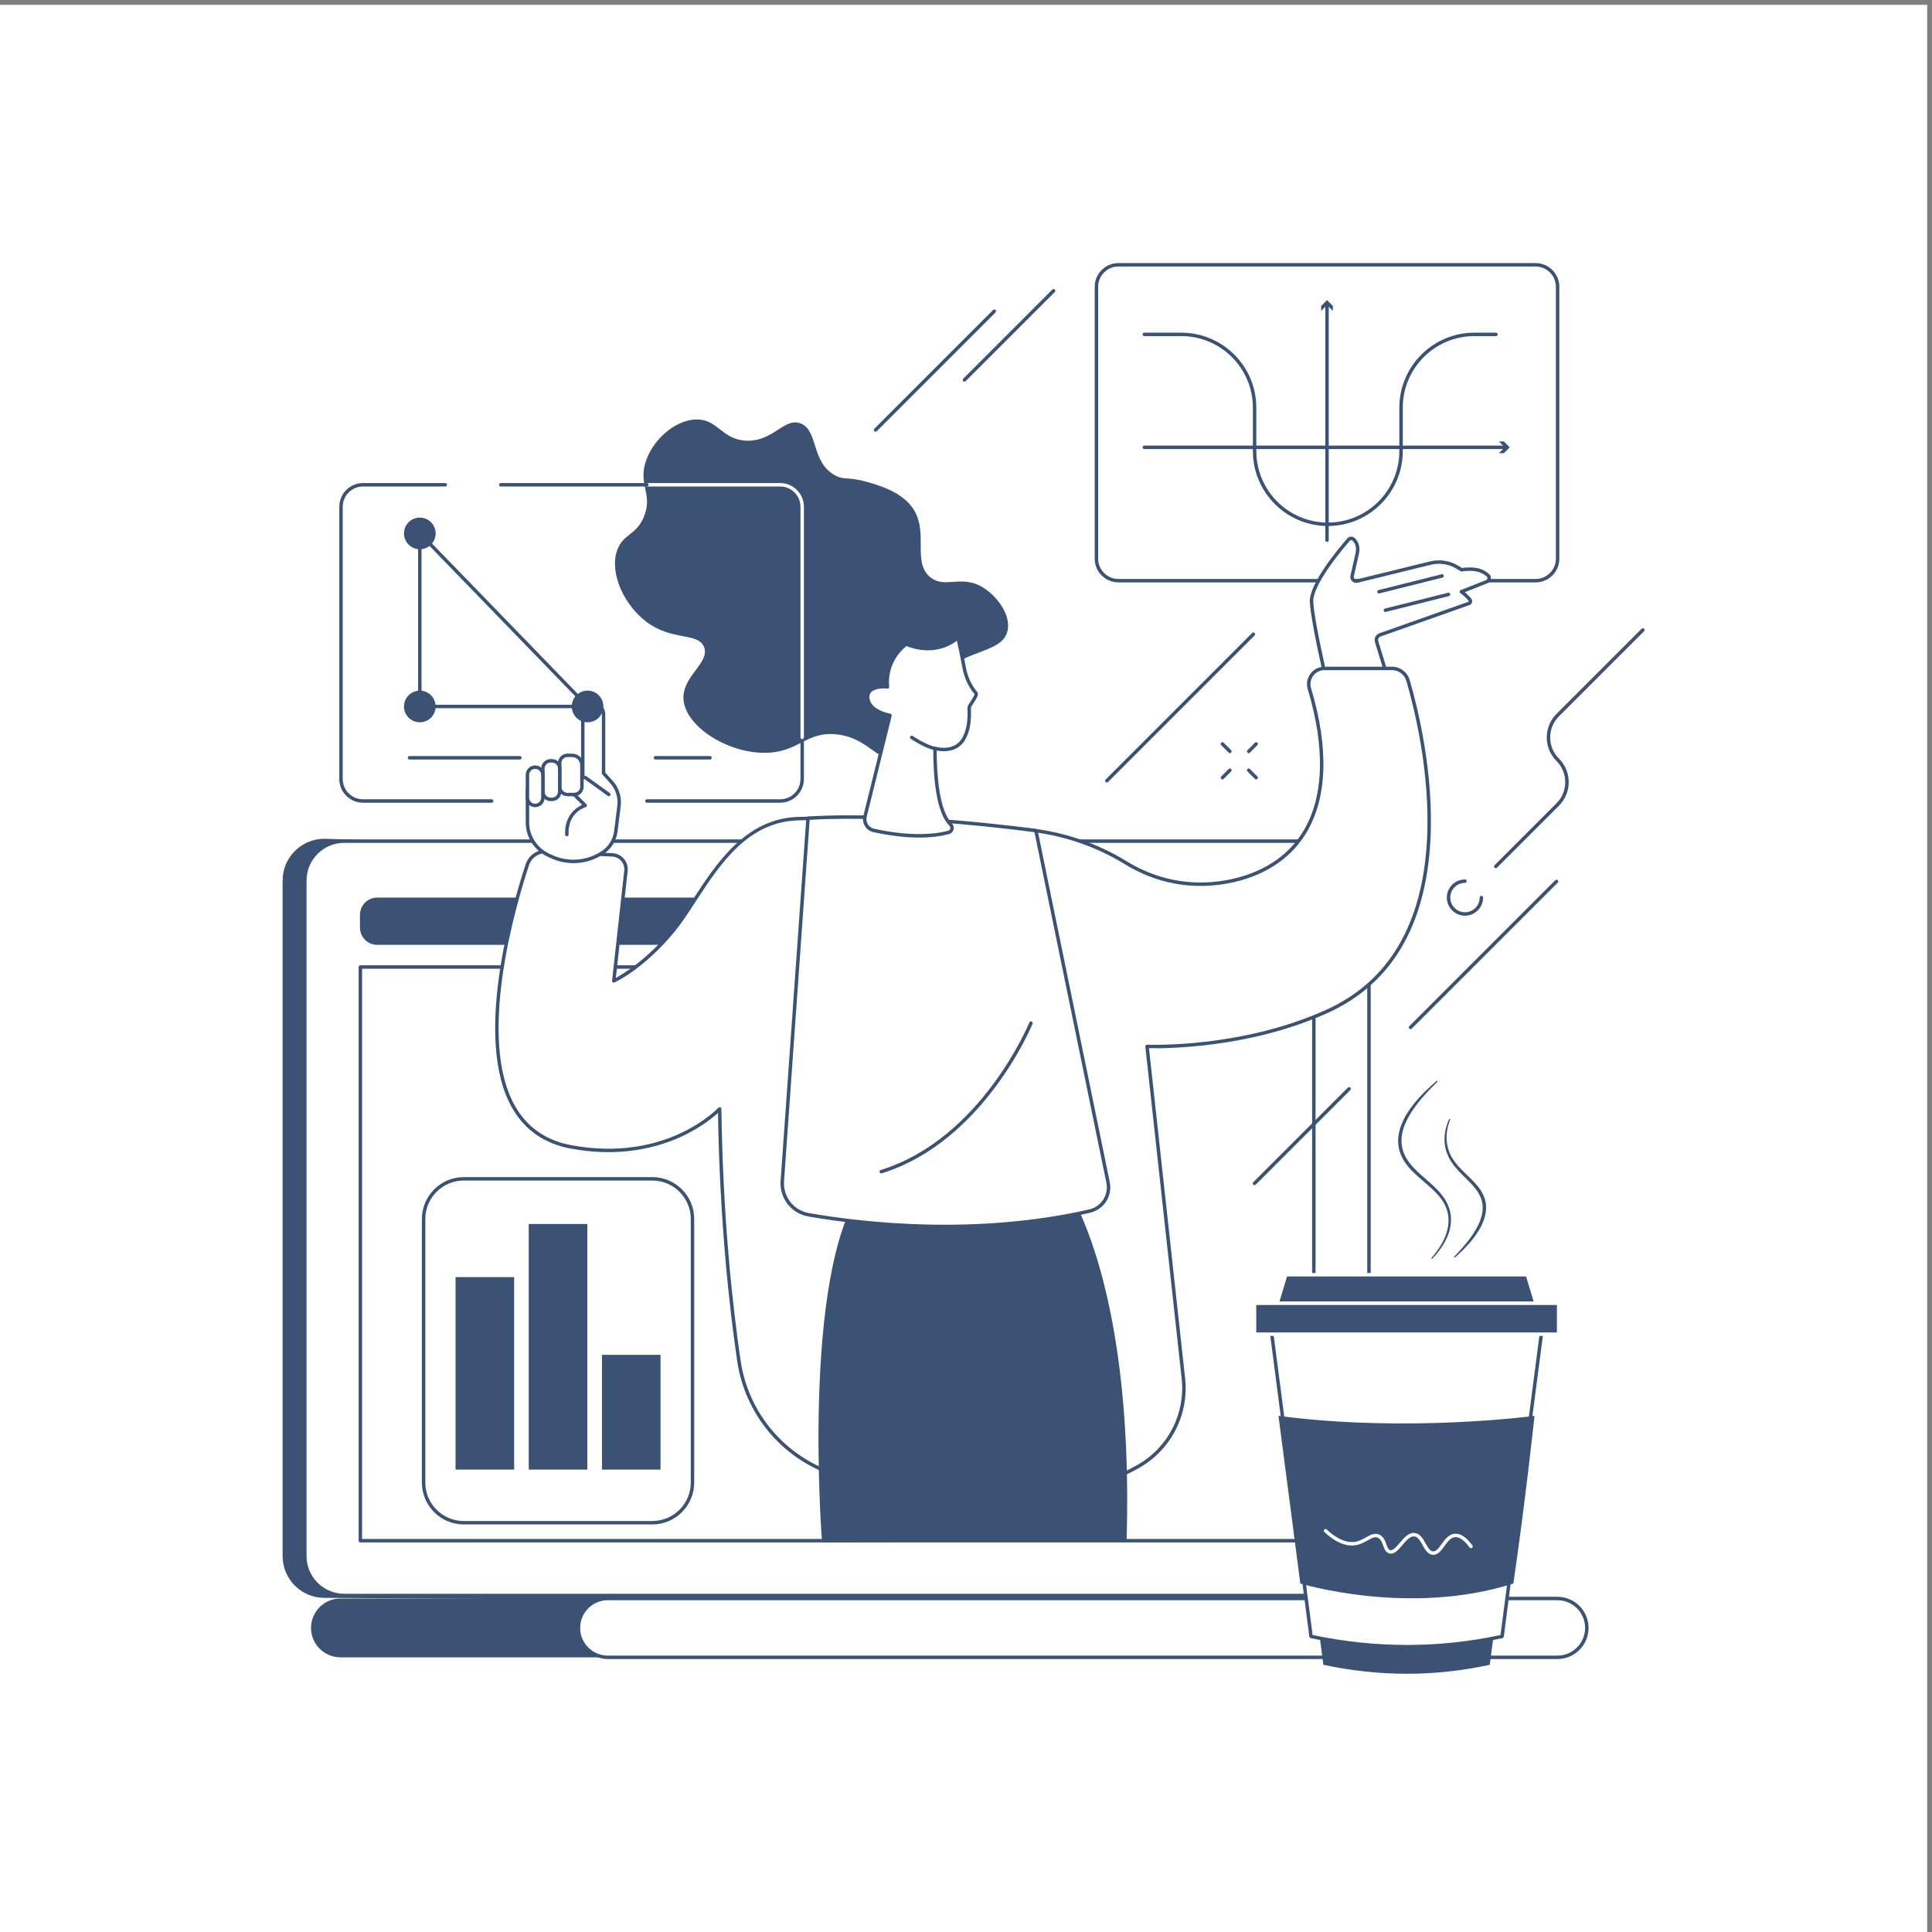 <svg xmlns:inkscape="http://www.inkscape.org/namespaces/inkscape" xmlns:sodipodi="http://sodipodi.sourceforge.net/DTD/sodipodi-0.dtd" xmlns="http://www.w3.org/2000/svg" xmlns:svg="http://www.w3.org/2000/svg" version="1.1" id="svg1" width="3333.333" height="3333.333" viewBox="0 0 3333.333 3333.333" sodipodi:docname="24070812_bwink_edu_01_single_10.eps">
  <rect x="0" y="0" width="3333.333" height="3333.333" fill="#808080" stroke="none"/>
  <defs id="defs1" fill="#3b5275"/>
  <sodipodi:namedview id="namedview1" pagecolor="#ffffff" bordercolor="#3b5275" borderopacity="0.25" inkscape:showpageshadow="2" inkscape:pageopacity="0.0" inkscape:pagecheckerboard="0" inkscape:deskcolor="#d1d1d1" fill="#3b5275">
    <inkscape:page x="0" y="0" inkscape:label="1" id="page1" width="3333.333" height="3333.333" margin="0" bleed="0" fill="#3b5275"/>
  </sodipodi:namedview>
  <g id="g1" inkscape:groupmode="layer" inkscape:label="1">
    <g id="group-R5">
      <path id="path2" d="M 25000,0 H 0 V 25000 H 25000 V 0" style="fill:#ffffff;fill-opacity:1;fill-rule:nonzero;stroke:none" transform="matrix(0.133,0,0,-0.133,0,3333.333)"/>
      <path id="path3" d="m 7613.02,4742.1 c 337.35,241.1 686.56,465.9 1041.4,680.2 720.2,435.2 1466.98,824.1 2218.98,1201 395.5,198.3 801.6,377.6 1203.7,562.1 404.5,185.6 809.8,369.6 1215.2,553.4 370.4,168 740.8,336 1110.8,504.9 1232.1,2615.2 2592.3,5580 2425.4,5580 l -12620.93,358 c -298.57,0 -541.48,-242.9 -541.48,-541.4 V 4876.2 c 0,-298.6 242.91,-541.5 541.48,-541.5 l 3721.17,-24 c 190.99,140.2 -508.32,293.7 -315.72,431.4" style="fill:#3b5275;fill-opacity:1;fill-rule:nonzero;stroke:none" transform="matrix(0.133,0,0,-0.133,0,3333.333)"/>
      <path id="path4" d="M 17248,14151.1 H 4465.16 c -282.14,0 -510.86,-228.7 -510.86,-510.8 V 4876.2 c 0,-282.1 228.72,-510.9 510.86,-510.9 H 17248 c 282.1,0 510.8,228.8 510.8,510.9 v 8764.1 c 0,282.1 -228.7,510.8 -510.8,510.8" style="fill:#ffffff;fill-opacity:1;fill-rule:nonzero;stroke:none" transform="matrix(0.133,0,0,-0.133,0,3333.333)"/>
      <path id="path5" d="m 4465.16,14128.8 c -269.38,0 -488.53,-219.2 -488.53,-488.5 V 4876.2 c 0,-269.4 219.15,-488.5 488.53,-488.5 H 17248 c 269.3,0 488.5,219.1 488.5,488.5 v 8764.1 c 0,269.3 -219.2,488.5 -488.5,488.5 z M 17248,4343 H 4465.16 c -294.01,0 -533.2,239.2 -533.2,533.2 v 8764.1 c 0,294 239.19,533.2 533.2,533.2 H 17248 c 294,0 533.2,-239.2 533.2,-533.2 V 4876.2 c 0,-294 -239.2,-533.2 -533.2,-533.2" style="fill:#3b5275;fill-opacity:1;fill-rule:nonzero;stroke:none" transform="matrix(0.133,0,0,-0.133,0,3333.333)"/>
      <path id="path6" d="M 9634.63,4326.3 H 4416.29 c -210.39,0 -381.54,-171.2 -381.54,-381.5 0,-210.4 171.15,-381.6 381.54,-381.6 h 5374.18 c 210.43,0 -155.84,763.1 -155.84,763.1" style="fill:#3b5275;fill-opacity:1;fill-rule:nonzero;stroke:none" transform="matrix(0.133,0,0,-0.133,0,3333.333)"/>
      <path id="path7" d="M 20203.5,4326.3 H 7885.19 c -210.72,0 -381.54,-170.8 -381.54,-381.5 0,-210.7 170.82,-381.6 381.54,-381.6 H 20203.5 c 210.7,0 381.5,170.9 381.5,381.6 0,210.7 -170.8,381.5 -381.5,381.5" style="fill:#ffffff;fill-opacity:1;fill-rule:nonzero;stroke:none" transform="matrix(0.133,0,0,-0.133,0,3333.333)"/>
      <path id="path8" d="m 7885.2,4304 c -198.08,0 -359.21,-161.2 -359.21,-359.2 0,-198.1 161.13,-359.2 359.21,-359.2 h 12318.3 c 198.1,0 359.2,161.1 359.2,359.2 0,198 -161.1,359.2 -359.2,359.2 z M 20203.5,3540.9 H 7885.2 c -222.7,0 -403.88,181.2 -403.88,403.9 0,222.7 181.18,403.8 403.88,403.8 h 12318.3 c 222.7,0 403.9,-181.1 403.9,-403.8 0,-222.7 -181.2,-403.9 -403.9,-403.9" style="fill:#3b5275;fill-opacity:1;fill-rule:nonzero;stroke:none" transform="matrix(0.133,0,0,-0.133,0,3333.333)"/>
      <path id="path9" d="M 16819.5,13418.9 H 4893.57 c -123.75,0 -224.07,-100.3 -224.07,-224.1 v -164.9 c 0,-123.7 100.32,-224 224.07,-224 H 16819.5 c 123.8,0 224.1,100.3 224.1,224 v 164.9 c 0,123.8 -100.3,224.1 -224.1,224.1" style="fill:#3b5275;fill-opacity:1;fill-rule:nonzero;stroke:none" transform="matrix(0.133,0,0,-0.133,0,3333.333)"/>
      <path id="path10" d="m 16761.7,13112.4 c 0,-81.5 -66.1,-147.6 -147.6,-147.6 -81.5,0 -147.6,66.1 -147.6,147.6 0,81.5 66.1,147.6 147.6,147.6 81.5,0 147.6,-66.1 147.6,-147.6" style="fill:#ffffff;fill-opacity:1;fill-rule:nonzero;stroke:none" transform="matrix(0.133,0,0,-0.133,0,3333.333)"/>
      <path id="path11" d="M 17043.6,5076.2 H 4674.58 v 7442 H 17043.6 v -7442" style="fill:#ffffff;fill-opacity:1;fill-rule:nonzero;stroke:none" transform="matrix(0.133,0,0,-0.133,0,3333.333)"/>
      <path id="path12" d="M 4696.91,5098.6 H 17021.3 v 7397.2 H 4696.91 Z M 17043.6,5053.9 H 4674.58 c -12.33,0 -22.33,10 -22.33,22.3 v 7442 c 0,12.3 10,22.3 22.33,22.3 H 17043.6 c 12.4,0 22.4,-10 22.4,-22.3 v -7442 c 0,-12.3 -10,-22.3 -22.4,-22.3" style="fill:#3b5275;fill-opacity:1;fill-rule:nonzero;stroke:none" transform="matrix(0.133,0,0,-0.133,0,3333.333)"/>
      <path id="path13" d="M 19808.1,7178.5 H 16685 l 482.1,-3712.3 c 715.8,-152.6 1435.3,-157.3 2158.9,0 l 482.1,3712.3" style="fill:#3b5275;fill-opacity:1;fill-rule:nonzero;stroke:none" transform="matrix(0.133,0,0,-0.133,0,3333.333)"/>
      <path id="path14" d="M 20038.9,8095.1 H 16454.2 L 17007.6,3834 c 821.5,-175 1647.4,-180.4 2478,0 l 553.3,4261.1" style="fill:#ffffff;fill-opacity:1;fill-rule:nonzero;stroke:none" transform="matrix(0.133,0,0,-0.133,0,3333.333)"/>
      <path id="path15" d="m 17027.7,3852.6 c 816.6,-171.8 1636.6,-171.8 2437.7,-0.1 l 548.1,4220.2 H 16479.6 Z M 18252.5,3679 c -415.5,0 -833,44.4 -1249.6,133.2 -9.2,2 -16.3,9.6 -17.5,18.9 l -553.3,4261.1 c -0.9,6.3 1.1,12.8 5.3,17.6 4.3,4.8 10.4,7.6 16.8,7.6 h 3584.7 c 6.4,0 12.6,-2.8 16.8,-7.6 4.2,-4.8 6.2,-11.3 5.4,-17.6 l -553.4,-4261.1 c -1.2,-9.3 -8.2,-16.9 -17.4,-18.9 -408.6,-88.8 -822.2,-133.2 -1237.8,-133.2" style="fill:#3b5275;fill-opacity:1;fill-rule:nonzero;stroke:none" transform="matrix(0.133,0,0,-0.133,0,3333.333)"/>
      <path id="path16" d="m 19813.2,8526.4 h -3133.3 l -112.7,-370.7 h 3358.7 l -112.7,370.7" style="fill:#3b5275;fill-opacity:1;fill-rule:nonzero;stroke:none" transform="matrix(0.133,0,0,-0.133,0,3333.333)"/>
      <path id="path17" d="m 16597.4,8178.1 h 3298.4 l -99.1,326 h -3100.3 z m 3328.5,-44.7 h -3358.7 c -7,0 -13.7,3.4 -17.9,9 -4.2,5.7 -5.5,13 -3.4,19.8 l 112.6,370.7 c 2.9,9.4 11.5,15.8 21.4,15.8 h 3133.3 c 9.9,0 18.5,-6.4 21.4,-15.8 l 112.7,-370.7 c 2,-6.8 0.8,-14.1 -3.5,-19.8 -4.2,-5.6 -10.8,-9 -17.9,-9" style="fill:#ffffff;fill-opacity:1;fill-rule:nonzero;stroke:none" transform="matrix(0.133,0,0,-0.133,0,3333.333)"/>
      <path id="path18" d="m 20219.1,7755 h -3945 v 400.7 h 3945 V 7755" style="fill:#3b5275;fill-opacity:1;fill-rule:nonzero;stroke:none" transform="matrix(0.133,0,0,-0.133,0,3333.333)"/>
      <path id="path19" d="m 16296.4,7777.3 h 3900.3 v 356.1 h -3900.3 z m 3922.7,-44.7 h -3945 c -12.4,0 -22.4,10 -22.4,22.4 v 400.7 c 0,12.4 10,22.4 22.4,22.4 h 3945 c 12.3,0 22.3,-10 22.3,-22.4 V 7755 c 0,-12.4 -10,-22.4 -22.3,-22.4" style="fill:#ffffff;fill-opacity:1;fill-rule:nonzero;stroke:none" transform="matrix(0.133,0,0,-0.133,0,3333.333)"/>
      <path id="path20" d="m 16584.9,6695.8 283.4,-2175.1 c 0,0 1414,-431.3 2763.5,0 155.2,1052.9 274.6,2175.1 274.6,2175.1 0,0 -1639.3,-222.5 -3321.5,0" style="fill:#3b5275;fill-opacity:1;fill-rule:nonzero;stroke:none" transform="matrix(0.133,0,0,-0.133,0,3333.333)"/>
      <path id="path21" d="m 18593.6,4892.4 c -1.5,0 -2.9,0 -4.4,0.1 -65.3,2.8 -100.6,65.6 -134.9,126.3 -31.3,55.6 -60.9,108.1 -107.9,113.1 -54.1,5.6 -105.1,-54.6 -154.5,-112.8 -53.9,-63.7 -104.8,-123.9 -167.9,-108.5 -47.8,11.6 -64.9,58.3 -81.4,103.5 -16,43.9 -31.2,85.3 -70.7,101.1 -37.9,15.1 -72,-2.3 -129.1,-34.3 -46.5,-26.1 -99.3,-55.8 -167.8,-64.6 -122,-15.8 -254.8,42.3 -395.3,172.3 -9,8.4 -9.6,22.5 -1.2,31.6 8.4,9.1 22.5,9.6 31.6,1.2 130.2,-120.7 251.1,-174.8 359.2,-160.8 59.9,7.7 108.7,35.1 151.6,59.2 55.6,31.2 108.1,60.6 167.5,36.9 58.1,-23.2 79.2,-80.9 96.2,-127.2 15.8,-43.3 27,-69.9 49.9,-75.5 36.3,-8.7 80.5,43.4 123.3,93.9 54.2,64 115.8,136.8 193.3,128.4 69.8,-7.4 108.3,-75.5 142.1,-135.5 29.6,-52.4 57.5,-101.9 97.9,-103.7 40.8,-1 74.2,45.2 110,94.9 43.3,60.1 92.4,128.1 170.6,134.6 73.8,6.1 150.5,-45.2 228.8,-152.3 7.3,-10 5.1,-24 -4.9,-31.2 -9.9,-7.3 -23.9,-5.1 -31.2,4.8 -68.5,93.8 -132.1,139 -189,134.2 -57.7,-4.8 -98.6,-61.4 -138.1,-116.2 -40.2,-55.8 -81.8,-113.5 -143.7,-113.5" style="fill:#ffffff;fill-opacity:1;fill-rule:nonzero;stroke:none" transform="matrix(0.133,0,0,-0.133,0,3333.333)"/>
      <path id="path22" d="m 18646.1,11028.5 c -40.4,-40.7 -81.9,-80 -120.5,-122.1 -19.9,-20.4 -38.8,-41.7 -57.3,-63.4 l -28.4,-31.9 -27,-33.1 c -71.3,-88.2 -135.9,-182.6 -180.4,-285.2 -45.3,-101.7 -66.2,-215.4 -41.2,-322.2 22,-107.6 89.8,-200.5 169.2,-279.6 79.6,-80.1 170.6,-150.4 254.2,-231.1 41.9,-40.3 81.1,-84.3 114.9,-132.7 34,-48.2 60.3,-102.6 76.3,-159.9 32.5,-115.2 16.5,-239.4 -29.9,-346.3 -45.7,-107.9 -115.9,-202.3 -194.9,-285.9 -2.8,-3 -7.5,-3.2 -10.5,-0.3 -2.9,2.7 -3.1,7.2 -0.5,10.2 74.3,86.3 140.6,180.8 181.2,286 20.3,52.4 33.8,107.2 38.3,162.7 4.3,55.3 -0.8,111.4 -16.8,164.2 -15.8,52.9 -41,102.8 -73.9,147.7 -32.6,45.2 -71.3,86.1 -112.1,125.2 -81.9,78.3 -173.5,148 -256.3,230.2 -41.5,40.9 -80.4,85.6 -112.7,135.6 -32.6,49.7 -57.1,105.7 -70,164.5 -13.4,58.7 -14,120 -4.7,178.9 9,59 27.3,115.9 51.7,169.3 5.5,13.7 12,26.9 18.9,39.7 6.9,13 13.2,26.2 20.5,38.9 15.2,24.9 29.6,50.4 46.9,73.9 l 25,35.7 c 8.6,11.8 17.8,23 26.6,34.5 l 27,34.1 28.4,32.8 28.5,32.7 29.8,31.4 c 19.9,21 40.2,41.5 61.4,61.1 41.1,40.4 84.8,77.9 128.4,115.4 3.1,2.7 7.8,2.4 10.4,-0.7 2.6,-3 2.4,-7.4 -0.3,-10.1 l -0.2,-0.2" style="fill:#3b5275;fill-opacity:1;fill-rule:nonzero;stroke:none" transform="matrix(0.133,0,0,-0.133,0,3333.333)"/>
      <path id="path23" d="m 18811.7,10539.7 c -30.8,-80.3 -48.9,-165.5 -45.9,-250.4 0.4,-42.5 9.6,-84 19,-124.9 7.1,-19.8 12.3,-40.2 20.8,-59.4 l 13.5,-28.5 c 4.4,-9.6 8.8,-19.1 14.7,-27.8 42.1,-73.3 101.3,-135.3 162.5,-195.8 61.3,-60.4 127.5,-118.5 182.5,-189.6 54.6,-70 97.6,-157.5 98.9,-250.5 3.7,-92.4 -25.3,-181.3 -65.6,-260.1 -82.7,-158.5 -206.7,-286.3 -336.6,-401.5 -3,-2.7 -7.6,-2.4 -10.2,0.6 -2.5,2.8 -2.4,7.1 0.1,9.8 60,62.6 118.4,126.6 171.9,194 53.8,67.1 101.6,138.9 138.3,215.1 19.1,37.9 33.3,77.6 43.8,117.9 10.9,40.2 15.9,81.6 14.1,122.5 -2.5,82.4 -37.8,159.7 -88.8,226.1 -50.8,67.1 -115.3,125 -177,186.8 -62,61.4 -121.6,128.8 -164.5,207.6 -43.3,78.4 -65.6,168.6 -64.5,257.4 1,89.1 23,176.7 59.6,256.3 1.7,3.6 6,5.2 9.6,3.5 3.5,-1.6 5.1,-5.6 3.8,-9.1" style="fill:#3b5275;fill-opacity:1;fill-rule:nonzero;stroke:none" transform="matrix(0.133,0,0,-0.133,0,3333.333)"/>
      <path id="path24" d="m 19920.4,17529.8 h -5411.8 c -157.6,0 -285.4,127.8 -285.4,285.4 v 3527.1 c 0,157.6 127.8,285.4 285.4,285.4 h 5411.8 c 157.6,0 285.4,-127.8 285.4,-285.4 v -3527.1 c 0,-157.6 -127.8,-285.4 -285.4,-285.4" style="fill:#ffffff;fill-opacity:1;fill-rule:nonzero;stroke:none" transform="matrix(0.133,0,0,-0.133,0,3333.333)"/>
      <path id="path25" d="m 14508.6,21605.3 c -145,0 -263,-118 -263,-263 v -3527.1 c 0,-145.1 118,-263.1 263,-263.1 h 5411.8 c 145.1,0 263.1,118 263.1,263.1 v 3527.1 c 0,145 -118,263 -263.1,263 z m 5411.8,-4097.9 h -5411.8 c -169.6,0 -307.7,138.1 -307.7,307.8 v 3527.1 c 0,169.7 138.1,307.7 307.7,307.7 h 5411.8 c 169.7,0 307.8,-138 307.8,-307.7 v -3527.1 c 0,-169.7 -138.1,-307.8 -307.8,-307.8" style="fill:#3b5275;fill-opacity:1;fill-rule:nonzero;stroke:none" transform="matrix(0.133,0,0,-0.133,0,3333.333)"/>
      <path id="path26" d="m 17214.5,18032.8 c -12.3,0 -22.3,10 -22.3,22.4 v 3063.3 c 0,12.4 10,22.4 22.3,22.4 12.4,0 22.4,-10 22.4,-22.4 v -3063.3 c 0,-12.4 -10,-22.4 -22.4,-22.4" style="fill:#3b5275;fill-opacity:1;fill-rule:nonzero;stroke:none" transform="matrix(0.133,0,0,-0.133,0,3333.333)"/>
      <path id="path27" d="m 17138.8,21029.6 75.7,75.7 75.8,-75.7 v 64.3 l -75.8,75.7 -75.7,-75.7 v -64.3" style="fill:#3b5275;fill-opacity:1;fill-rule:nonzero;stroke:none" transform="matrix(0.133,0,0,-0.133,0,3333.333)"/>
      <path id="path28" d="m 19533.6,19237.4 h -4689.2 c -12.3,0 -22.3,10 -22.3,22.4 0,12.3 10,22.3 22.3,22.3 h 4689.2 c 12.4,0 22.4,-10 22.4,-22.3 0,-12.4 -10,-22.4 -22.4,-22.4" style="fill:#3b5275;fill-opacity:1;fill-rule:nonzero;stroke:none" transform="matrix(0.133,0,0,-0.133,0,3333.333)"/>
      <path id="path29" d="m 19444.6,19184 75.8,75.8 -75.8,75.7 h 64.3 l 75.8,-75.7 -75.8,-75.8 h -64.3" style="fill:#3b5275;fill-opacity:1;fill-rule:nonzero;stroke:none" transform="matrix(0.133,0,0,-0.133,0,3333.333)"/>
      <path id="path30" d="m 17225.1,18238.9 c -536.1,0 -972.3,436.2 -972.3,972.4 v 563.4 c 0,511.5 -416.2,927.6 -927.7,927.6 h -480.7 c -12.3,0 -22.3,10 -22.3,22.4 0,12.3 10,22.3 22.3,22.3 h 480.7 c 536.1,0 972.3,-436.2 972.3,-972.3 v -563.4 c 0,-511.5 416.2,-927.7 927.7,-927.7 511.5,0 927.7,416.2 927.7,927.7 v 563.4 c 0,536.1 436.2,972.3 972.3,972.3 h 281.7 c 12.3,0 22.3,-10 22.3,-22.3 0,-12.4 -10,-22.4 -22.3,-22.4 h -281.7 c -511.5,0 -927.6,-416.1 -927.6,-927.6 v -563.4 c 0,-536.2 -436.2,-972.4 -972.4,-972.4" style="fill:#3b5275;fill-opacity:1;fill-rule:nonzero;stroke:none" transform="matrix(0.133,0,0,-0.133,0,3333.333)"/>
      <path id="path31" d="m 11606.7,15237.1 c -221.6,-68.8 -334.5,248.5 -744.5,297.8 -399.3,48.1 -493.5,-228.7 -923.13,-238.2 -489.68,-10.7 -1039.45,334.1 -1072.03,684.9 -28.39,305.6 348.19,480.5 265.74,688.1 -76.01,191.4 -408.88,75.3 -743.17,323.2 -286.95,212.7 -485.52,627.3 -386.14,924.3 75.57,225.9 262.52,201.7 357.34,461.6 100.53,275.5 -71.3,390.3 8.11,671.3 81.79,289.5 379.17,568.1 666.72,571 278.72,2.8 324.34,-255.8 635.42,-274.5 356.44,-21.5 500.34,305.6 714.64,223.3 231.2,-88.7 134,-496.2 440.8,-670.2 127.9,-72.5 164.1,-15.2 422.8,-89.1 131.9,-37.7 385.1,-110 540.5,-276.3 297.9,-318.7 21.1,-751.9 278.4,-959.5 191.8,-154.7 401.1,40.8 684.9,-134 175.4,-108.1 358.3,-344.6 319,-551.3 -61.8,-325.3 -607.2,-226.4 -989,-684.6 -349.8,-419.8 -210.3,-885 -476.4,-967.8" style="fill:#3b5275;fill-opacity:1;fill-rule:nonzero;stroke:none" transform="matrix(0.133,0,0,-0.133,0,3333.333)"/>
      <path id="path32" d="m 7898.21,11664.9 c -0.73,0 -1.47,0 -2.22,0.1 -12.26,1.2 -21.24,12.1 -20.03,24.4 l 64.07,651.2 c 1.21,12.3 11.93,21 24.41,20.1 12.27,-1.2 21.25,-12.2 20.04,-24.5 l -64.07,-651.2 c -1.13,-11.5 -10.85,-20.1 -22.2,-20.1" style="fill:#3b5275;fill-opacity:1;fill-rule:nonzero;stroke:none" transform="matrix(0.133,0,0,-0.133,0,3333.333)"/>
      <path id="path33" d="m 19310.8,17591.3 c -99.6,94.4 -216,97.3 -352.3,80.4 l -48,30.1 c -105.3,65.8 -232.7,86.2 -353.3,56.6 l -949.7,-233.3 c -39.8,-9.7 -75.9,25.7 -66.9,65.6 18.2,79.7 45.3,199.3 66.3,293.7 21.5,96.7 -16.7,153.6 -48.9,182.9 -18.3,16.7 -46.8,14.9 -63.1,-3.8 -105.1,-120.5 -493.3,-581.7 -481,-809.7 14.2,-263.7 195.1,-1031.5 195.1,-1031.5 h 807.1 l -158.2,517.1 c -11.1,36.2 8.3,74.7 44,87.4 l 1152.5,407.6 c 20.8,7.3 27.6,33.1 13.3,49.8 -25.6,30 -66.1,72.9 -110.2,102.6 l 327.7,129.5 c 29.8,11.8 42,47.5 25.6,75" style="fill:#ffffff;fill-opacity:1;fill-rule:nonzero;stroke:none" transform="matrix(0.133,0,0,-0.133,0,3333.333)"/>
      <path id="path34" d="m 17226.7,16244.7 h 759.2 l -149.4,488.1 c -14.6,47.9 10.8,98.3 58,115 l 1152.5,407.6 c 3.8,1.4 5.2,4.4 5.6,6.1 0.5,1.7 0.8,5 -1.9,8.2 -25.1,29.4 -63.9,70.4 -105.7,98.6 -6.9,4.6 -10.6,12.7 -9.7,21 0.9,8.2 6.3,15.3 14,18.3 l 327.7,129.5 c 8.1,3.2 14.4,9.8 17.2,18 2.5,7.4 2,15.4 -1.3,22.4 -89.4,83 -193.3,89.2 -331.7,72.1 -5,-0.6 -10.2,0.5 -14.5,3.2 l -48.1,30 c -99.5,62.2 -222,81.9 -336,53.9 l -949.8,-233.3 c -26.2,-6.5 -53.5,1 -72.8,20 -19.2,18.9 -27.1,45.9 -21.1,72.2 18.1,79.7 45.2,199.3 66.2,293.7 18.9,84.6 -12.5,134.5 -42.1,161.5 -4.3,3.9 -10,6 -15.9,5.6 -5.9,-0.4 -11.4,-3.1 -15.4,-7.6 -236,-270.5 -484.8,-621 -475.5,-793.8 12.7,-236.9 163.8,-895.2 190.5,-1010.3 z m 789.4,-44.7 H 17209 c -10.4,0 -19.4,7.1 -21.8,17.2 -7.4,31.5 -181.5,772.8 -195.6,1035.4 -12.6,234.3 369.2,691.1 486.5,825.6 11.9,13.6 28.4,21.7 46.5,22.8 17.7,1.3 35.1,-5.1 48.5,-17.2 31.4,-28.5 80.4,-93.1 55.6,-204.2 -21,-94.5 -48.1,-214.2 -66.3,-293.9 -2.5,-11.2 0.7,-22.3 8.9,-30.5 8.3,-8.1 19.6,-11.2 30.9,-8.4 l 949.7,233.2 c 125.6,30.9 260.7,9.3 370.4,-59.3 l 41.4,-25.8 c 144.6,17.1 261.9,7.9 362.5,-87.4 1.5,-1.4 2.8,-3 3.8,-4.8 11.2,-18.7 13.5,-41.3 6.5,-62 -7.1,-20.7 -22.8,-37.1 -43.1,-45.1 l -290.7,-114.9 c 32.7,-27.1 61.6,-58.1 82,-81.9 11.5,-13.5 15.6,-31.8 11.1,-48.8 -4.6,-17.1 -17.3,-30.8 -33.9,-36.7 l -1152.5,-407.6 c -24.6,-8.7 -37.8,-34.9 -30.2,-59.8 l 158.3,-517 c 2.1,-6.8 0.8,-14.1 -3.4,-19.8 -4.2,-5.7 -10.9,-9.1 -18,-9.1" style="fill:#3b5275;fill-opacity:1;fill-rule:nonzero;stroke:none" transform="matrix(0.133,0,0,-0.133,0,3333.333)"/>
      <path id="path35" d="m 17971.8,17124.1 c -10,0 -19.1,6.7 -21.6,16.9 -3,11.9 4.2,24.1 16.2,27.1 l 818.9,205 c 12,3 24.1,-4.3 27.1,-16.2 3,-12 -4.3,-24.1 -16.3,-27.1 l -818.9,-205 c -1.8,-0.5 -3.6,-0.7 -5.4,-0.7" style="fill:#3b5275;fill-opacity:1;fill-rule:nonzero;stroke:none" transform="matrix(0.133,0,0,-0.133,0,3333.333)"/>
      <path id="path36" d="m 17888.4,17364 c -10,0 -19.1,6.7 -21.6,16.9 -3,12 4.2,24.1 16.2,27.1 l 818.9,205 c 12,3 24.1,-4.3 27.1,-16.2 3,-12 -4.3,-24.1 -16.2,-27.1 l -818.9,-205.1 c -1.9,-0.4 -3.7,-0.6 -5.5,-0.6" style="fill:#3b5275;fill-opacity:1;fill-rule:nonzero;stroke:none" transform="matrix(0.133,0,0,-0.133,0,3333.333)"/>
      <path id="path37" d="m 7095.14,14017 c 229.33,-13.8 613.61,-32.8 847.34,-44 108.25,-5.2 189.51,-100.6 177.59,-208.4 l -157.82,-1426.2 c 0,0 360.65,162.2 755.59,632.6 394.94,470.5 750.71,1437.5 1625.36,1471.7 556.6,21.8 1952.9,-67.3 2895,-135 483.9,-34.7 953.3,-183.1 1366.5,-437.4 300.2,-184.7 746,-349.7 1309.7,-247.2 1035,188.3 1502.6,1074.2 1071.7,2505.1 -39.5,131.1 58.1,263.2 194.9,263.2 h 877.9 c 95.3,0 179,-62.8 205.9,-154.3 200,-682.2 868.3,-3431 -1055.8,-4296.5 -1135.6,-510.7 -2329.1,-451.9 -2329.1,-451.9 l 471.4,-4307.1 c 50.4,-460.3 -175.9,-907.2 -577.6,-1137.6 -421.6,-241.7 -1080.6,-463.7 -2061,-431.2 -818.5,27.1 -1454.6,172.1 -1924.2,337.1 -642.5,225.7 -1105.47,790.1 -1204,1464 -106.11,725.6 -228.83,1851 -249.03,3264.1 0,0 -665.08,-728.5 -1930.6,-492.6 -1562.89,291.3 -806.29,2927.9 -564.25,3659.2 35.93,108.6 140.34,179.2 254.52,172.4" style="fill:#ffffff;fill-opacity:1;fill-rule:nonzero;stroke:none" transform="matrix(0.133,0,0,-0.133,0,3333.333)"/>
      <path id="path38" d="m 9335.48,10700.3 c 2.66,0 5.35,-0.4 7.93,-1.4 8.56,-3.3 14.28,-11.4 14.41,-20.6 20.41,-1428.9 146.55,-2562.1 248.78,-3261.2 97.77,-668.7 553.5,-1222.8 1189.3,-1446.2 567.8,-199.5 1212.9,-312.4 1917.6,-335.8 816.7,-26.9 1506.3,117.1 2049.1,428.3 393.6,225.7 616,663.7 566.5,1115.8 l -471.4,4307.1 c -0.7,6.5 1.5,13 6,17.7 4.5,4.8 10.8,7.3 17.3,7 11.9,-0.6 1201.5,-52.6 2318.8,450 810,364.3 1251.2,1103.7 1311.3,2197.8 48.5,880.7 -171.1,1742.4 -267.8,2072 -23.8,81.4 -99.7,138.3 -184.4,138.3 H 17181 c -57.9,0 -110.9,-26.7 -145.4,-73.1 -34.7,-46.7 -45,-105.5 -28.2,-161.4 234.5,-778.3 211.5,-1429.8 -66.3,-1883.8 -208.9,-341.3 -562.5,-566 -1022.7,-649.7 -586.2,-106.6 -1044.3,77.2 -1325.4,250.2 -405.3,249.4 -874.3,399.5 -1356.4,434.1 -1019.9,73.3 -2349.6,156.2 -2892.5,135 -650.12,-25.5 -1004.89,-569.8 -1317.89,-1050.1 -99.87,-153.3 -194.21,-298 -291.27,-413.6 -393.7,-469 -748.61,-631.9 -763.53,-638.6 -7.29,-3.3 -15.82,-2.5 -22.3,2.3 -6.49,4.7 -9.94,12.5 -9.06,20.5 l 157.82,1426.2 c 5.08,46 -8.63,90.6 -38.62,125.8 -29.92,35 -71.77,55.6 -117.84,57.8 -216.58,10.4 -614.69,29.9 -847.62,44 -104.44,6.6 -199.31,-58.4 -231.97,-157.1 -170.6,-515.5 -687.09,-2265.4 -170.43,-3140.3 156.87,-265.6 398.29,-430.5 717.57,-490 1238.93,-231 1903.47,478.6 1910.02,485.8 4.32,4.7 10.35,7.2 16.5,7.2 z M 12905,5587.3 c -63.6,0 -127.9,1 -193,3.2 -709.2,23.5 -1358.8,137.3 -1930.9,338.3 -651.5,228.9 -1118.52,796.7 -1218.69,1481.8 -101.19,692 -225.76,1808.4 -248.48,3215.3 -159.57,-146.3 -817.47,-666.7 -1913.14,-462.5 -332.52,62 -584.14,234 -747.86,511.2 -526.25,891.1 -5.62,2657 166.49,3177 39.03,118 153.44,195.3 277.05,187.7 232.7,-14.1 630.61,-33.6 847.08,-44 58.52,-2.8 111.67,-28.9 149.69,-73.4 38.06,-44.7 55.48,-101.4 49.04,-159.7 L 7989,12377.1 c 100.25,53.9 396.33,232.6 711.73,608.3 95.32,113.5 188.95,257.2 288.05,409.3 303.13,465.1 680.39,1044 1353.62,1070.3 544.7,21.3 1876.3,-61.7 2897.4,-135 489.2,-35.1 965.2,-187.5 1376.6,-440.7 274.5,-168.9 721.7,-348.3 1294,-244.2 447.3,81.3 790.5,298.9 992.6,629 271,442.9 292.3,1081.8 61.7,1847.7 -21,69.5 -8.2,142.7 35.1,200.8 43,57.9 109.1,91.2 181.2,91.2 h 877.9 c 104.4,0 197.9,-70.1 227.3,-170.4 97.3,-331.8 318.4,-1199.4 269.5,-2087 -61.1,-1112.1 -511.2,-1864.4 -1337.6,-2236.2 -1035.1,-465.5 -2131.4,-459.3 -2313.2,-454.7 l 468.7,-4281.4 c 51.4,-469.8 -179.7,-924.9 -588.8,-1159.4 -506.7,-290.6 -1138.3,-437.4 -1879.8,-437.4" style="fill:#3b5275;fill-opacity:1;fill-rule:nonzero;stroke:none" transform="matrix(0.133,0,0,-0.133,0,3333.333)"/>
      <path id="path39" d="m 7932.32,14917.7 -102.58,113.7 v 765.5 c 0,74.5 -60.39,134.9 -134.89,134.9 -74.49,0 -134.89,-60.4 -134.89,-134.9 v -824.2 l -717.86,-156.3 v -420.8 c 0,-183.3 106.48,-349.9 272.82,-426.9 l 35.71,-16.5 c 215.32,-99.7 466.84,-81.1 665.15,49.1 95.71,62.9 159.04,164.6 173.24,278.2 l 40.98,327.9 c 14.09,112.7 -21.56,226 -97.68,310.3" style="fill:#ffffff;fill-opacity:1;fill-rule:nonzero;stroke:none" transform="matrix(0.133,0,0,-0.133,0,3333.333)"/>
      <path id="path40" d="m 6864.43,14798.4 v -402.8 c 0,-173.9 102.02,-333.6 259.87,-406.6 l 35.71,-16.6 c 209.75,-97.1 450.32,-79.3 643.51,47.6 90.39,59.4 149.92,155 163.35,262.3 l 40.98,327.9 c 13.29,106.3 -20.29,213 -92.11,292.6 l -102.58,113.6 c -3.71,4.1 -5.76,9.5 -5.76,15 v 765.5 c 0,62.1 -50.49,112.6 -112.56,112.6 -62.06,0 -112.55,-50.5 -112.55,-112.6 v -824.2 c 0,-10.5 -7.31,-19.6 -17.58,-21.9 z m 575.19,-932.7 c -101.12,0 -202.74,21.9 -298.37,66.2 l -35.71,16.5 c -173.6,80.4 -285.77,255.9 -285.77,447.2 v 420.8 c 0,10.5 7.31,19.6 17.58,21.9 l 700.28,152.4 v 806.2 c 0,86.7 70.52,157.3 157.21,157.3 86.7,0 157.23,-70.6 157.23,-157.3 V 15040 l 96.82,-107.3 c 80.54,-89.2 118.19,-208.8 103.28,-328.1 l -40.99,-327.8 c -15.03,-120.3 -81.8,-227.5 -183.15,-294.1 -118.1,-77.6 -252.81,-117 -388.41,-117" style="fill:#3b5275;fill-opacity:1;fill-rule:nonzero;stroke:none" transform="matrix(0.133,0,0,-0.133,0,3333.333)"/>
      <path id="path41" d="m 7448.78,14756 h -87.82 c -55.36,0 -100.24,44.8 -100.24,100.2 v 307.6 c 0,55.4 44.88,100.3 100.24,100.3 h 61.07 c 70.13,0 126.99,-56.9 126.99,-127 v -280.9 c 0,-55.4 -44.88,-100.2 -100.24,-100.2" style="fill:#ffffff;fill-opacity:1;fill-rule:nonzero;stroke:none" transform="matrix(0.133,0,0,-0.133,0,3333.333)"/>
      <path id="path42" d="m 7360.96,15241.7 c -42.96,0 -77.91,-34.9 -77.91,-77.9 v -307.6 c 0,-43 34.95,-77.9 77.91,-77.9 h 87.82 c 42.96,0 77.91,34.9 77.91,77.9 v 280.9 c 0,57.7 -46.95,104.6 -104.66,104.6 z m 87.82,-508.1 h -87.82 c -67.59,0 -122.58,55 -122.58,122.6 v 307.6 c 0,67.6 54.99,122.6 122.58,122.6 h 61.07 c 82.34,0 149.33,-67 149.33,-149.3 v -280.9 c 0,-67.6 -54.99,-122.6 -122.58,-122.6" style="fill:#3b5275;fill-opacity:1;fill-rule:nonzero;stroke:none" transform="matrix(0.133,0,0,-0.133,0,3333.333)"/>
      <path id="path43" d="m 7160.49,14692.8 h -17.67 c -55.36,0 -100.24,44.9 -100.24,100.2 v 299.9 c 0,55.3 44.88,100.2 100.24,100.2 h 17.67 c 55.35,0 100.23,-44.9 100.23,-100.2 V 14793 c 0,-55.3 -44.88,-100.2 -100.23,-100.2" style="fill:#ffffff;fill-opacity:1;fill-rule:nonzero;stroke:none" transform="matrix(0.133,0,0,-0.133,0,3333.333)"/>
      <path id="path44" d="m 7142.81,15170.8 c -42.95,0 -77.89,-35 -77.89,-77.9 V 14793 c 0,-42.9 34.94,-77.9 77.89,-77.9 h 17.68 c 42.96,0 77.89,35 77.89,77.9 v 299.9 c 0,42.9 -34.93,77.9 -77.89,77.9 z m 17.68,-500.4 h -17.68 c -67.58,0 -122.56,55 -122.56,122.6 v 299.9 c 0,67.5 54.98,122.5 122.56,122.5 h 17.68 c 67.58,0 122.56,-55 122.56,-122.5 V 14793 c 0,-67.6 -54.98,-122.6 -122.56,-122.6" style="fill:#3b5275;fill-opacity:1;fill-rule:nonzero;stroke:none" transform="matrix(0.133,0,0,-0.133,0,3333.333)"/>
      <path id="path45" d="m 6942.34,14613.8 c -55.36,0 -100.24,44.9 -100.24,100.2 v 296.7 c 0,55.4 44.88,100.3 100.24,100.3 55.36,0 100.24,-44.9 100.24,-100.3 V 14714 c 0,-55.3 -44.88,-100.2 -100.24,-100.2" style="fill:#ffffff;fill-opacity:1;fill-rule:nonzero;stroke:none" transform="matrix(0.133,0,0,-0.133,0,3333.333)"/>
      <path id="path46" d="m 6942.34,15088.6 c -42.96,0 -77.91,-34.9 -77.91,-77.9 V 14714 c 0,-42.9 34.95,-77.9 77.91,-77.9 42.96,0 77.91,35 77.91,77.9 v 296.7 c 0,43 -34.95,77.9 -77.91,77.9 z m 0,-497.1 c -67.59,0 -122.57,55 -122.57,122.5 v 296.7 c 0,67.6 54.98,122.6 122.57,122.6 67.59,0 122.58,-55 122.58,-122.6 V 14714 c 0,-67.5 -54.99,-122.5 -122.58,-122.5" style="fill:#3b5275;fill-opacity:1;fill-rule:nonzero;stroke:none" transform="matrix(0.133,0,0,-0.133,0,3333.333)"/>
      <path id="path47" d="m 7898.16,14733.6 c -4.51,0 -9.07,1.4 -13.02,4.2 l -306.59,220.7 c -10.01,7.1 -12.29,21.1 -5.08,31.1 7.22,10 21.16,12.3 31.17,5.1 l 306.59,-220.6 c 10.01,-7.2 12.29,-21.2 5.08,-31.2 -4.36,-6 -11.2,-9.3 -18.15,-9.3" style="fill:#3b5275;fill-opacity:1;fill-rule:nonzero;stroke:none" transform="matrix(0.133,0,0,-0.133,0,3333.333)"/>
      <path id="path48" d="m 7353.43,14215 c -11.88,0 -21.76,9.4 -22.3,21.3 -11.15,250.4 148.73,352.6 220.55,385.7 l -118.66,118.1 c -8.73,8.7 -8.77,22.9 -0.06,31.6 8.69,8.8 22.82,8.8 31.58,0.1 l 142.81,-142.2 c 5.64,-5.6 7.86,-13.8 5.85,-21.4 -2.01,-7.7 -7.96,-13.8 -15.63,-15.9 -9.53,-2.7 -234.47,-69.7 -221.81,-354 0.54,-12.3 -9,-22.7 -21.32,-23.3 -0.34,0 -0.68,0 -1.01,0" style="fill:#3b5275;fill-opacity:1;fill-rule:nonzero;stroke:none" transform="matrix(0.133,0,0,-0.133,0,3333.333)"/>
      <path id="path49" d="m 10664,5053.5 c 0,0 -275.5,3481 519.7,4591.5 l 2592.3,108.9 c 0,0 941,-1186.8 839.1,-4677.7 L 10664,5053.5" style="fill:#3b5275;fill-opacity:1;fill-rule:nonzero;stroke:none" transform="matrix(0.133,0,0,-0.133,0,3333.333)"/>
      <path id="path50" d="m 10482.1,14448.6 -333.4,-4706.5 c -15.1,-212.7 133.1,-402.5 343.2,-438.7 667,-115 2143.7,-291.7 3640,47.5 168.9,38.3 277,203.3 242.2,372.9 l -935.7,4562.9 c 0,0 -1687.4,238.5 -2956.3,161.9" style="fill:#ffffff;fill-opacity:1;fill-rule:nonzero;stroke:none" transform="matrix(0.133,0,0,-0.133,0,3333.333)"/>
      <path id="path51" d="m 10503,14427.5 -332.1,-4687 c -14.3,-202.3 125.3,-380.7 324.7,-415.1 726.4,-125.2 2163.9,-285.4 3631.4,47.3 158.8,36 257.7,188.3 225.2,346.6 l -932.5,4547.4 c -172.6,23.5 -1731.5,229 -2916.7,160.8 z m 1753.9,-5297.3 c -732.9,0 -1361.9,81.1 -1768.8,151.2 -222.2,38.3 -377.7,237 -361.7,462.2 l 333.4,4706.6 c 0.8,11.2 9.8,20.1 21,20.7 1256.5,76 2943.8,-159.7 2960.7,-162.1 9.4,-1.3 16.9,-8.4 18.8,-17.6 L 14396,9728.3 c 37.4,-182.4 -76.4,-357.7 -259.1,-399.2 -652.4,-147.9 -1298.9,-198.9 -1880,-198.9" style="fill:#3b5275;fill-opacity:1;fill-rule:nonzero;stroke:none" transform="matrix(0.133,0,0,-0.133,0,3333.333)"/>
      <path id="path52" d="m 11431.7,9841.2 c -9.5,0 -18.4,6.1 -21.3,15.7 -3.7,11.8 2.9,24.3 14.7,27.9 1303.7,403.1 1922.2,1898.8 1928.3,1913.9 4.6,11.4 17.7,16.9 29.1,12.3 11.4,-4.6 16.9,-17.7 12.3,-29.1 -6.2,-15.2 -632.8,-1530.5 -1956.5,-1939.7 -2.2,-0.7 -4.4,-1 -6.6,-1" style="fill:#3b5275;fill-opacity:1;fill-rule:nonzero;stroke:none" transform="matrix(0.133,0,0,-0.133,0,3333.333)"/>
      <path id="path53" d="m 12661.3,16069.2 c -77.1,92.7 -129.3,203.8 -151.5,322.4 -39.5,211.1 -82.5,398.1 -82.5,398.1 -315.4,-261.5 -670.9,-81.6 -670.9,-81.6 -297,-230.8 -243.2,-555.7 -243.2,-555.7 0,0 -276.3,30.2 -256.9,-148 19.2,-177 285.5,-221.3 289.5,-222 l -324.3,-1309.5 c -20.3,-82 30.8,-165 113.3,-183 499.3,-109 812.3,-68.1 970.5,-25.9 46.2,12.4 60.3,69.5 26.2,103.1 -174.1,172 -203.5,663.5 -202.9,986.3 161.1,-36 309.8,-3.9 383.6,144.2 52.7,105.9 66.7,217.3 60.5,384.6 -1.1,29.4 107.8,153 88.6,187" style="fill:#ffffff;fill-opacity:1;fill-rule:nonzero;stroke:none" transform="matrix(0.133,0,0,-0.133,0,3333.333)"/>
      <path id="path54" d="m 11468.8,16132 c -48.4,0 -126.5,-6.8 -166.5,-46.8 -19.6,-19.6 -27.4,-45.3 -23.8,-78.4 17.3,-159.5 268.4,-201.9 270.9,-202.3 6.2,-1 11.6,-4.6 15.1,-9.7 3.4,-5.3 4.5,-11.7 3,-17.7 l -324.3,-1309.6 c -8.4,-33.9 -2.9,-69 15.6,-98.7 18.4,-29.4 47,-49.7 80.8,-57.1 506.1,-110.5 818.7,-63.8 959.9,-26.1 13.7,3.6 23.6,13.5 27.2,26.9 3.7,13.9 -0.4,28.4 -10.9,38.7 -174.5,172.4 -210.3,640.2 -209.5,1002.2 0,6.8 3.1,13.2 8.4,17.4 5.3,4.2 12.2,5.8 18.8,4.3 120.2,-26.7 280,-25.5 358.7,132.5 48.3,97 64.6,201.8 58.2,373.8 -0.7,18.3 13.8,41.5 41.5,84.3 17.4,26.9 49.4,76.2 49.4,92.6 -77.8,94.8 -130.9,208.5 -153.4,329.1 -29.2,155.5 -60.4,299.3 -74.6,362.9 -281,-209.2 -587,-96.8 -653.7,-68.1 -271.5,-219.6 -224.9,-523.1 -224.4,-526.2 1.1,-6.9 -1,-13.9 -5.8,-18.9 -4.8,-5.1 -11.7,-7.7 -18.7,-6.9 -0.5,0 -17.4,1.8 -41.9,1.8 z m 455.8,-1934.6 c -159.6,0 -356.3,18.6 -594.6,70.7 -45.6,9.9 -84.4,37.3 -109.1,77.1 -24.9,40.1 -32.4,87.3 -21.1,133 l 318.7,1286.9 c -69.5,15.8 -266.8,74.6 -284.4,236.8 -5.1,46.9 7.3,85.5 36.7,115 57.7,57.6 166.4,61.2 217.3,59.5 -6.3,85.6 -2.1,349.8 254.6,549.4 6.7,5.3 16,6.2 23.7,2.2 3.5,-1.7 346.6,-169.9 646.7,78.9 5.9,5 14,6.4 21.4,4 7.3,-2.5 12.9,-8.6 14.6,-16.2 0.4,-1.9 43.5,-189.8 82.7,-399 21.4,-114.7 72.1,-222.6 146.7,-312.2 0.9,-1 1.6,-2.1 2.3,-3.3 16.7,-29.7 -8.3,-72.2 -51.4,-138.8 -13.9,-21.5 -32.9,-50.8 -34.4,-59.6 6.7,-178.9 -10.9,-289.7 -62.9,-394.1 -68,-136.6 -202.7,-193.5 -381.1,-161.6 1,-293.2 29.3,-778.3 196.2,-943.1 22,-21.7 30.5,-52.4 22.7,-81.9 -7.7,-29 -29.7,-50.9 -58.8,-58.7 -91.1,-24.3 -218.2,-45 -386.5,-45" style="fill:#3b5275;fill-opacity:1;fill-rule:nonzero;stroke:none" transform="matrix(0.133,0,0,-0.133,0,3333.333)"/>
      <path id="path55" d="m 12128.7,15331 c -1.4,0 -2.8,0.1 -4.1,0.4 -127.6,23.6 -302.6,142.3 -310,147.3 -10.2,7 -12.8,20.9 -5.9,31.1 7,10.1 20.9,12.8 31.1,5.8 1.7,-1.2 174.6,-118.4 292.9,-140.3 12.1,-2.2 20.1,-13.9 17.9,-26 -2,-10.8 -11.4,-18.3 -21.9,-18.3" style="fill:#3b5275;fill-opacity:1;fill-rule:nonzero;stroke:none" transform="matrix(0.133,0,0,-0.133,0,3333.333)"/>
      <path id="path56" d="m 6377.73,14649.4 h -1668.8 c -169.62,0 -307.62,138 -307.62,307.6 v 3531.7 c 0,169.6 138,307.6 307.62,307.6 h 1067.63 c 12.34,0 22.34,-10 22.34,-22.3 0,-12.4 -10,-22.4 -22.34,-22.4 H 4708.93 c -144.99,0 -262.95,-117.9 -262.95,-262.9 V 14957 c 0,-145 117.96,-262.9 262.95,-262.9 h 1668.8 c 12.34,0 22.34,-10 22.34,-22.4 0,-12.3 -10,-22.3 -22.34,-22.3" style="fill:#3b5275;fill-opacity:1;fill-rule:nonzero;stroke:none" transform="matrix(0.133,0,0,-0.133,0,3333.333)"/>
      <path id="path57" d="M 10120.9,14649.4 H 8391.98 c -12.33,0 -22.33,10 -22.33,22.3 0,12.4 10,22.4 22.33,22.4 h 1728.92 c 145,0 263,117.9 263,262.9 v 540.2 c 0,12.3 10,22.3 22.3,22.3 12.4,0 22.4,-10 22.4,-22.3 V 14957 c 0,-169.6 -138.1,-307.6 -307.7,-307.6" style="fill:#3b5275;fill-opacity:1;fill-rule:nonzero;stroke:none" transform="matrix(0.133,0,0,-0.133,0,3333.333)"/>
      <path id="path58" d="m 10406.2,15474.8 c -12.3,0 -22.3,10 -22.3,22.4 v 2991.5 c 0,145 -118,262.9 -263,262.9 H 8391.98 c -12.33,0 -22.33,10 -22.33,22.4 0,12.3 10,22.3 22.33,22.3 h 1728.92 c 169.6,0 307.7,-138 307.7,-307.6 v -2991.5 c 0,-12.4 -10,-22.4 -22.4,-22.4" style="fill:#ffffff;fill-opacity:1;fill-rule:nonzero;stroke:none" transform="matrix(0.133,0,0,-0.133,0,3333.333)"/>
      <path id="path59" d="M 8391.98,18751.6 H 6496.04 c -12.34,0 -22.34,10 -22.34,22.4 0,12.3 10,22.3 22.34,22.3 h 1895.94 c 12.34,0 22.34,-10 22.34,-22.3 0,-12.4 -10,-22.4 -22.34,-22.4" style="fill:#3b5275;fill-opacity:1;fill-rule:nonzero;stroke:none" transform="matrix(0.133,0,0,-0.133,0,3333.333)"/>
      <path id="path60" d="M 9210.32,15210.2 H 8502.9 c -12.33,0 -22.33,10 -22.33,22.4 0,12.3 10,22.3 22.33,22.3 h 707.42 c 12.34,0 22.34,-10 22.34,-22.3 0,-12.4 -10,-22.4 -22.34,-22.4" style="fill:#3b5275;fill-opacity:1;fill-rule:nonzero;stroke:none" transform="matrix(0.133,0,0,-0.133,0,3333.333)"/>
      <path id="path61" d="M 6744.2,15210.2 H 5311.8 c -12.34,0 -22.34,10 -22.34,22.4 0,12.3 10,22.3 22.34,22.3 h 1432.4 c 12.34,0 22.34,-10 22.34,-22.3 0,-12.4 -10,-22.4 -22.34,-22.4" style="fill:#3b5275;fill-opacity:1;fill-rule:nonzero;stroke:none" transform="matrix(0.133,0,0,-0.133,0,3333.333)"/>
      <path id="path62" d="m 5468.36,15920.4 h 2101 l -2101,2167.4 z m 2153.76,-44.7 H 5446.03 c -12.33,0 -22.34,10 -22.34,22.4 v 2244.8 c 0,9.1 5.52,17.3 13.95,20.7 8.43,3.4 18.08,1.4 24.42,-5.2 l 2176.1,-2244.8 c 6.24,-6.5 8.03,-16 4.53,-24.3 -3.51,-8.2 -11.6,-13.6 -20.57,-13.6" style="fill:#3b5275;fill-opacity:1;fill-rule:nonzero;stroke:none" transform="matrix(0.133,0,0,-0.133,0,3333.333)"/>
      <path id="path63" d="m 5651.37,15898.1 c 0,-113.5 -91.94,-205.4 -205.34,-205.4 -113.41,0 -205.35,91.9 -205.35,205.4 0,113.4 91.94,205.3 205.35,205.3 113.4,0 205.34,-91.9 205.34,-205.3" style="fill:#3b5275;fill-opacity:1;fill-rule:nonzero;stroke:none" transform="matrix(0.133,0,0,-0.133,0,3333.333)"/>
      <path id="path64" d="m 7827.47,15898.1 c 0,-113.5 -91.94,-205.4 -205.35,-205.4 -113.41,0 -205.34,91.9 -205.34,205.4 0,113.4 91.93,205.3 205.34,205.3 113.41,0 205.35,-91.9 205.35,-205.3" style="fill:#3b5275;fill-opacity:1;fill-rule:nonzero;stroke:none" transform="matrix(0.133,0,0,-0.133,0,3333.333)"/>
      <path id="path65" d="m 5651.37,18142.9 c 0,-113.4 -91.94,-205.4 -205.34,-205.4 -113.41,0 -205.35,92 -205.35,205.4 0,113.4 91.94,205.3 205.35,205.3 113.4,0 205.34,-91.9 205.34,-205.3" style="fill:#3b5275;fill-opacity:1;fill-rule:nonzero;stroke:none" transform="matrix(0.133,0,0,-0.133,0,3333.333)"/>
      <path id="path66" d="m 6016,9748.1 c -274.95,0 -498.63,-223.7 -498.63,-498.6 V 5830.2 c 0,-275 223.68,-498.7 498.63,-498.7 h 2446.32 c 274.95,0 498.63,223.7 498.63,498.7 v 3419.3 c 0,274.9 -223.68,498.6 -498.63,498.6 z M 8462.32,5286.9 H 6016 c -299.58,0 -543.3,243.7 -543.3,543.3 v 3419.3 c 0,299.5 243.72,543.3 543.3,543.3 h 2446.32 c 299.58,0 543.3,-243.8 543.3,-543.3 V 5830.2 c 0,-299.6 -243.72,-543.3 -543.3,-543.3" style="fill:#3b5275;fill-opacity:1;fill-rule:nonzero;stroke:none" transform="matrix(0.133,0,0,-0.133,0,3333.333)"/>
      <path id="path67" d="m 6669.57,5998.4 h -759.85 v 2497.1 h 759.85 V 5998.4" style="fill:#3b5275;fill-opacity:1;fill-rule:nonzero;stroke:none" transform="matrix(0.133,0,0,-0.133,0,3333.333)"/>
      <path id="path68" d="m 7619.09,5998.4 h -759.86 v 3186.2 h 759.86 V 5998.4" style="fill:#3b5275;fill-opacity:1;fill-rule:nonzero;stroke:none" transform="matrix(0.133,0,0,-0.133,0,3333.333)"/>
      <path id="path69" d="M 8568.6,5998.4 H 7808.75 V 7487.1 H 8568.6 V 5998.4" style="fill:#3b5275;fill-opacity:1;fill-rule:nonzero;stroke:none" transform="matrix(0.133,0,0,-0.133,0,3333.333)"/>
      <path id="path70" d="m 18297.9,11712.4 c -5.7,0 -11.4,2.2 -15.8,6.5 -8.7,8.8 -8.7,22.9 0,31.6 l 1893.8,1893.8 c 8.7,8.7 22.8,8.7 31.6,0 8.7,-8.7 8.7,-22.9 0,-31.6 l -1893.8,-1893.8 c -4.4,-4.3 -10.1,-6.5 -15.8,-6.5" style="fill:#3b5275;fill-opacity:1;fill-rule:nonzero;stroke:none" transform="matrix(0.133,0,0,-0.133,0,3333.333)"/>
      <path id="path71" d="m 16274.1,9688.6 c -5.8,0 -11.5,2.2 -15.8,6.5 -8.8,8.7 -8.8,22.9 0,31.6 l 1227,1227 c 8.7,8.8 22.9,8.8 31.6,0 8.7,-8.7 8.7,-22.8 0,-31.6 l -1227,-1227 c -4.4,-4.3 -10.1,-6.5 -15.8,-6.5" style="fill:#3b5275;fill-opacity:1;fill-rule:nonzero;stroke:none" transform="matrix(0.133,0,0,-0.133,0,3333.333)"/>
      <path id="path72" d="m 19403.6,13800.4 c -5.7,0 -11.4,2.2 -15.8,6.6 -8.7,8.7 -8.7,22.8 0,31.5 l 803.9,803.9 c 151.1,151.2 151.1,397.1 0,548.2 -81.7,81.7 -126.6,190.3 -126.6,305.7 0,115.5 44.9,224.1 126.6,305.7 l 1104.1,1104.1 c 8.7,8.7 22.8,8.7 31.6,0 8.7,-8.7 8.7,-22.9 0,-31.6 l -1104.1,-1104.1 c -73.2,-73.2 -113.6,-170.5 -113.6,-274.1 0,-103.5 40.4,-200.9 113.6,-274.1 168.5,-168.5 168.5,-442.8 0,-611.3 l -803.9,-803.9 c -4.4,-4.4 -10.1,-6.6 -15.8,-6.6" style="fill:#3b5275;fill-opacity:1;fill-rule:nonzero;stroke:none" transform="matrix(0.133,0,0,-0.133,0,3333.333)"/>
      <path id="path73" d="m 14357.9,14911.6 c -5.7,0 -11.4,2.2 -15.8,6.6 -8.7,8.7 -8.7,22.8 0,31.6 l 1901.8,1901.8 c 8.8,8.7 22.9,8.7 31.6,0 8.7,-8.7 8.7,-22.9 0,-31.6 l -1901.8,-1901.8 c -4.4,-4.4 -10.1,-6.6 -15.8,-6.6" style="fill:#3b5275;fill-opacity:1;fill-rule:nonzero;stroke:none" transform="matrix(0.133,0,0,-0.133,0,3333.333)"/>
      <path id="path74" d="m 11358.3,19463 c -5.7,0 -11.4,2.2 -15.8,6.5 -8.7,8.8 -8.7,22.9 0,31.6 l 1540.7,1540.6 c 8.7,8.7 22.8,8.7 31.5,0 8.8,-8.7 8.8,-22.8 0,-31.5 l -1540.6,-1540.7 c -4.3,-4.3 -10.1,-6.5 -15.8,-6.5" style="fill:#3b5275;fill-opacity:1;fill-rule:nonzero;stroke:none" transform="matrix(0.133,0,0,-0.133,0,3333.333)"/>
      <path id="path75" d="m 19004.1,13183.8 c -129.9,0 -235.5,105.4 -235.5,235.1 0,129.7 105.6,235.1 235.5,235.1 12.3,0 22.3,-10 22.3,-22.3 0,-12.3 -10,-22.3 -22.3,-22.3 -105.2,0 -190.8,-85.5 -190.8,-190.5 0,-105 85.6,-190.5 190.8,-190.5 105.2,0 190.8,85.5 190.8,190.5 0,12.3 10,22.3 22.3,22.3 12.3,0 22.3,-10 22.3,-22.3 0,-129.7 -105.6,-235.1 -235.4,-235.1" style="fill:#3b5275;fill-opacity:1;fill-rule:nonzero;stroke:none" transform="matrix(0.133,0,0,-0.133,0,3333.333)"/>
      <path id="path76" d="m 15955.1,15292.5 c -5.8,0 -11.5,2.2 -15.8,6.6 l -97.3,97.4 c -8.8,8.8 -8.8,22.9 0,31.6 8.7,8.7 22.8,8.7 31.6,0 l 97.3,-97.4 c 8.7,-8.8 8.7,-22.9 -0.1,-31.6 -4.3,-4.4 -10,-6.6 -15.7,-6.6" style="fill:#3b5275;fill-opacity:1;fill-rule:nonzero;stroke:none" transform="matrix(0.133,0,0,-0.133,0,3333.333)"/>
      <path id="path77" d="m 16295.6,14951.6 c -5.7,0 -11.4,2.1 -15.8,6.5 l -97.3,97.4 c -8.7,8.8 -8.7,22.9 0,31.6 8.8,8.7 22.9,8.7 31.6,0 l 97.3,-97.4 c 8.7,-8.8 8.7,-22.9 0,-31.6 -4.4,-4.4 -10.1,-6.5 -15.8,-6.5" style="fill:#3b5275;fill-opacity:1;fill-rule:nonzero;stroke:none" transform="matrix(0.133,0,0,-0.133,0,3333.333)"/>
      <path id="path78" d="m 15857.8,14951.6 c -5.8,0 -11.5,2.1 -15.8,6.5 -8.8,8.7 -8.8,22.8 0,31.6 l 97.3,97.4 c 8.7,8.8 22.8,8.7 31.5,0 8.8,-8.7 8.8,-22.8 0.1,-31.6 l -97.3,-97.4 c -4.4,-4.4 -10.1,-6.5 -15.8,-6.5" style="fill:#3b5275;fill-opacity:1;fill-rule:nonzero;stroke:none" transform="matrix(0.133,0,0,-0.133,0,3333.333)"/>
      <path id="path79" d="m 16198.3,15292.5 c -5.7,0 -11.4,2.2 -15.8,6.6 -8.7,8.7 -8.7,22.8 0,31.6 l 97.3,97.4 c 8.7,8.7 22.9,8.7 31.6,0 8.7,-8.7 8.7,-22.8 0,-31.6 l -97.3,-97.4 c -4.3,-4.4 -10,-6.6 -15.8,-6.6" style="fill:#3b5275;fill-opacity:1;fill-rule:nonzero;stroke:none" transform="matrix(0.133,0,0,-0.133,0,3333.333)"/>
      <path id="path80" d="m 12510.4,20111.2 c -5.7,0 -11.4,2.2 -15.8,6.6 -8.7,8.7 -8.7,22.8 0,31.5 l 1157.2,1157.2 c 8.7,8.8 22.9,8.8 31.6,0 8.7,-8.7 8.7,-22.8 0,-31.6 l -1157.2,-1157.1 c -4.4,-4.4 -10.1,-6.6 -15.8,-6.6" style="fill:#3b5275;fill-opacity:1;fill-rule:nonzero;stroke:none" transform="matrix(0.133,0,0,-0.133,0,3333.333)"/>
    </g>
  </g>
</svg>